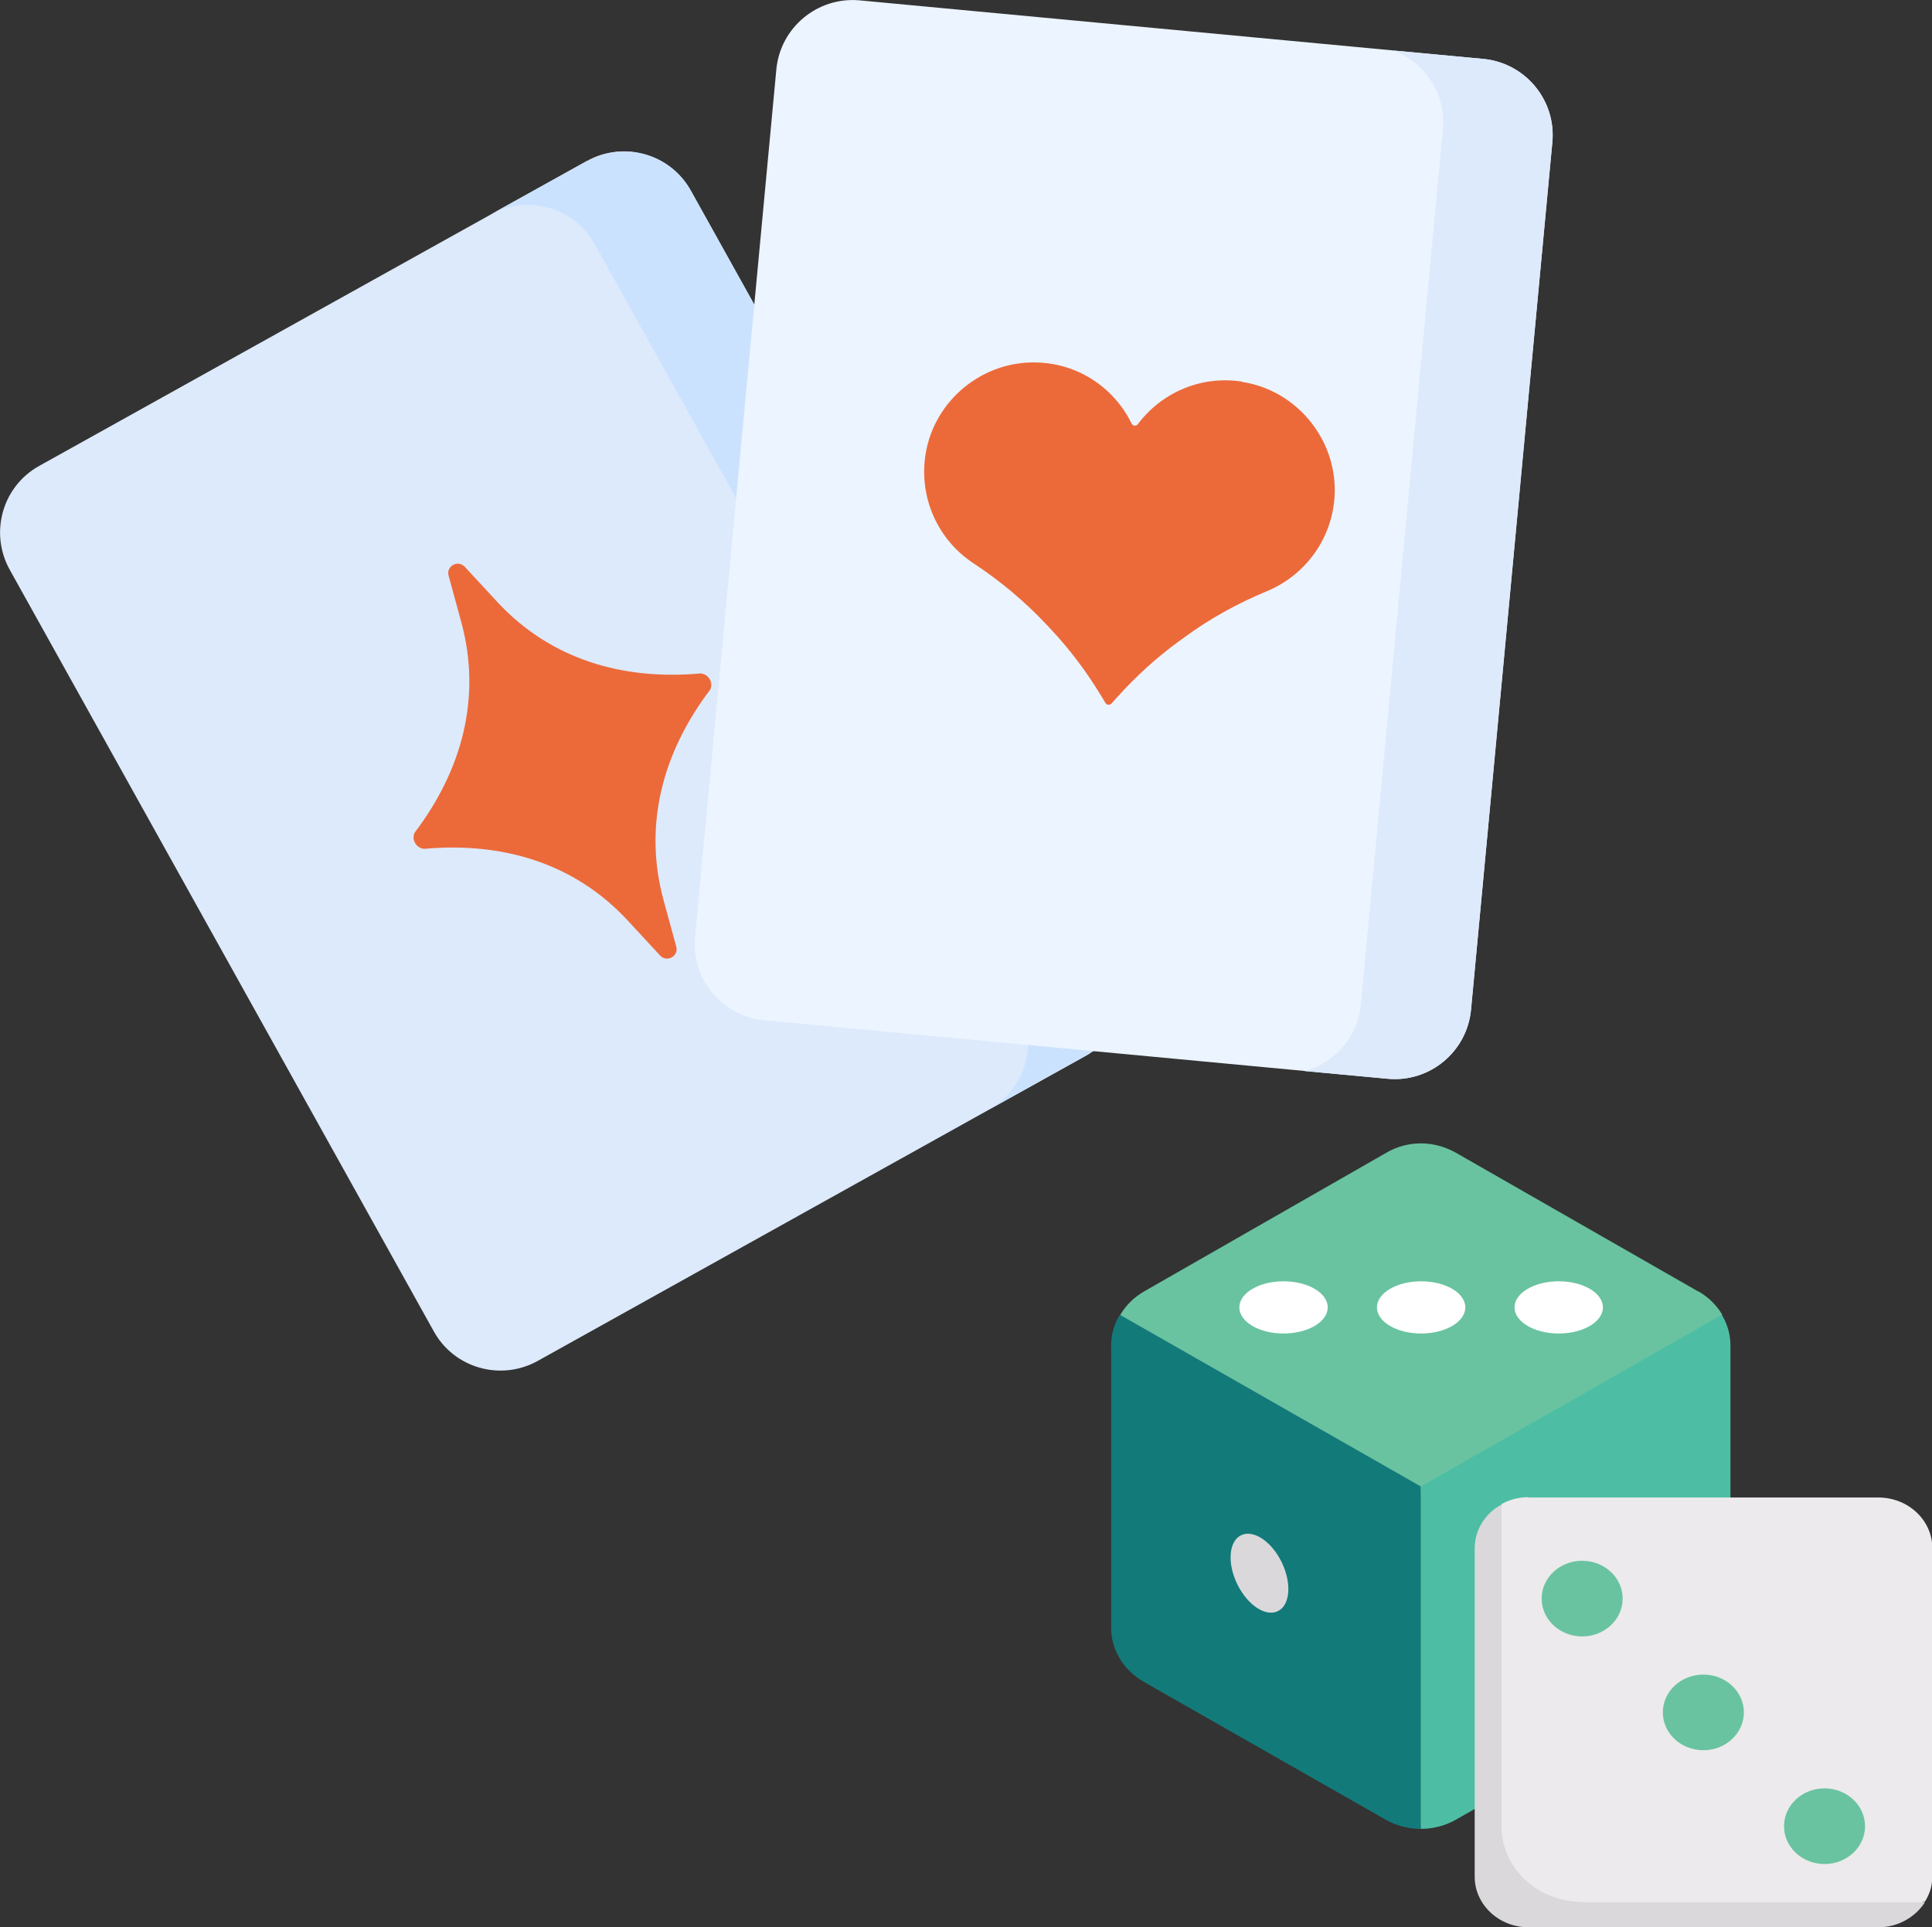 <?xml version="1.0" encoding="UTF-8"?>
<svg id="Layer_2" data-name="Layer 2" xmlns="http://www.w3.org/2000/svg" viewBox="0 0 57.71 57.58">
  <rect x="0" y="0" width="57.71" height="57.58" fill="#333333" stroke="none"/>
  <defs>
    <style>
      .cls-1 {
        fill: #cbe2ff;
      }

      .cls-1, .cls-2, .cls-3, .cls-4, .cls-5, .cls-6, .cls-7, .cls-8, .cls-9, .cls-10 {
        stroke-width: 0px;
      }

      .cls-2 {
        fill: #137a7a;
      }

      .cls-3 {
        fill: #ddeafb;
      }

      .cls-4 {
        fill: #eceaec;
      }

      .cls-5 {
        fill: #4dbea3;
      }

      .cls-6 {
        fill: #ec6a3a;
      }

      .cls-7 {
        fill: #ecf4ff;
      }

      .cls-8 {
        fill: #69c3a0;
      }

      .cls-9 {
        fill: #dad8db;
      }

      .cls-10 {
        fill: #fff;
      }
    </style>
  </defs>
  <g id="Layer_1-2" data-name="Layer 1">
    <g>
      <g>
        <path class="cls-3" d="M32.42,31.55l-16.36,9.11c-1.1.61-2.49.22-3.1-.88L.29,17.02c-.61-1.1-.22-2.49.88-3.1L17.53,4.81c1.1-.61,2.49-.22,3.1.88l12.67,22.76c.61,1.1.22,2.49-.88,3.1Z"/>
        <g>
          <path class="cls-1" d="M17.53,4.81l-2.88,1.6c1.1-.61,2.49-.22,3.11.88l12.66,22.75c.61,1.1.22,2.49-.88,3.11l2.88-1.6c1.1-.61,1.5-2.01.88-3.11L20.64,5.7c-.61-1.1-2.01-1.5-3.11-.88Z"/>
          <path class="cls-6" d="M13.88,16.93l.98,1.06c1.59,1.71,3.74,2.34,6.07,2.13.24.02.39.28.28.49-1.41,1.86-2,4.03-1.39,6.28l.38,1.39c.08.29-.28.48-.48.27l-.98-1.06c-1.59-1.71-3.74-2.34-6.07-2.13-.24-.02-.39-.28-.28-.49,1.41-1.86,2-4.03,1.39-6.28l-.38-1.39c-.08-.29.28-.48.48-.27h0Z"/>
        </g>
        <g>
          <path class="cls-7" d="M41.46,32.23l-18.64-1.75c-1.25-.12-2.17-1.23-2.06-2.48l2.43-25.93c.12-1.25,1.23-2.17,2.48-2.06l18.64,1.75c1.25.12,2.17,1.23,2.06,2.48l-2.43,25.93c-.12,1.25-1.23,2.17-2.48,2.06h0Z"/>
          <path class="cls-3" d="M44.31,1.76l-2.69-.25c.94.35,1.58,1.3,1.48,2.35l-2.45,26.15c-.09.98-.79,1.75-1.68,1.99l2.48.23c1.26.12,2.37-.81,2.49-2.06l2.43-25.92c.12-1.26-.81-2.37-2.06-2.49h0Z"/>
          <path class="cls-6" d="M37.09,11.4c-1.24-.19-2.41.35-3.1,1.27-.05.07-.15.06-.19-.02-.51-1.04-1.56-1.78-2.81-1.82-1.62-.06-3.07,1.11-3.34,2.72-.22,1.34.39,2.6,1.43,3.28.79.52,1.52,1.13,2.17,1.82l.15.16c.56.6,1.05,1.25,1.48,1.96l.14.23c.04.07.13.07.18.02l.18-.2c.55-.61,1.15-1.16,1.82-1.65l.18-.13c.76-.56,1.6-1.02,2.47-1.38,1.15-.48,1.99-1.6,2.02-2.96.03-1.62-1.17-3.05-2.77-3.29h0Z"/>
        </g>
      </g>
      <g>
        <path class="cls-8" d="M50.72,38.58l-7.23-4.14c-.32-.18-.68-.28-1.04-.28s-.72.09-1.04.28l-7.23,4.14c-.3.17-.54.41-.71.69l.71,7.5h16.55l.71-7.5c-.17-.28-.41-.52-.71-.69Z"/>
        <path class="cls-2" d="M34.16,50.24c-.6-.34-.97-.95-.97-1.61v-8.43c0-.33.09-.64.26-.92l8.99,5.13.26,7.93-.26,2.3c-.36,0-.72-.09-1.04-.27l-7.23-4.12Z"/>
        <path class="cls-5" d="M50.72,50.24c.6-.34.97-.95.97-1.61v-8.43c0-.33-.09-.64-.26-.92l-8.99,5.13v10.23c.36,0,.72-.09,1.04-.27l7.23-4.12Z"/>
        <path class="cls-4" d="M45.66,44.74h10.45c.89,0,1.61.68,1.61,1.51v9.81c0,.28-.08.53-.22.75l-1.39.34h-10.08c-.89,0-1.61-.68-1.61-1.51v-9.4l.44-1.31c.24-.13.51-.2.8-.2h0Z"/>
        <ellipse class="cls-9" cx="37.62" cy="47" rx=".74" ry="1.26" transform="translate(-16.7 21.05) rotate(-25.79)"/>
        <ellipse class="cls-10" cx="42.45" cy="39.06" rx="1.32" ry=".78"/>
        <ellipse class="cls-10" cx="46.56" cy="39.06" rx="1.32" ry=".78"/>
        <ellipse class="cls-10" cx="38.34" cy="39.06" rx="1.32" ry=".78"/>
        <g>
          <ellipse class="cls-8" cx="50.88" cy="51.16" rx="1.21" ry="1.13"/>
          <ellipse class="cls-8" cx="47.26" cy="47.76" rx="1.21" ry="1.13"/>
          <ellipse class="cls-8" cx="54.5" cy="54.56" rx="1.21" ry="1.13"/>
        </g>
        <path class="cls-9" d="M47.26,56.82c-1.33,0-2.41-1.01-2.41-2.26v-9.61c-.48.26-.8.75-.8,1.31v9.81c0,.83.72,1.51,1.61,1.51h10.45c.59,0,1.11-.31,1.39-.75h-10.23Z"/>
      </g>
    </g>
  </g>
</svg>